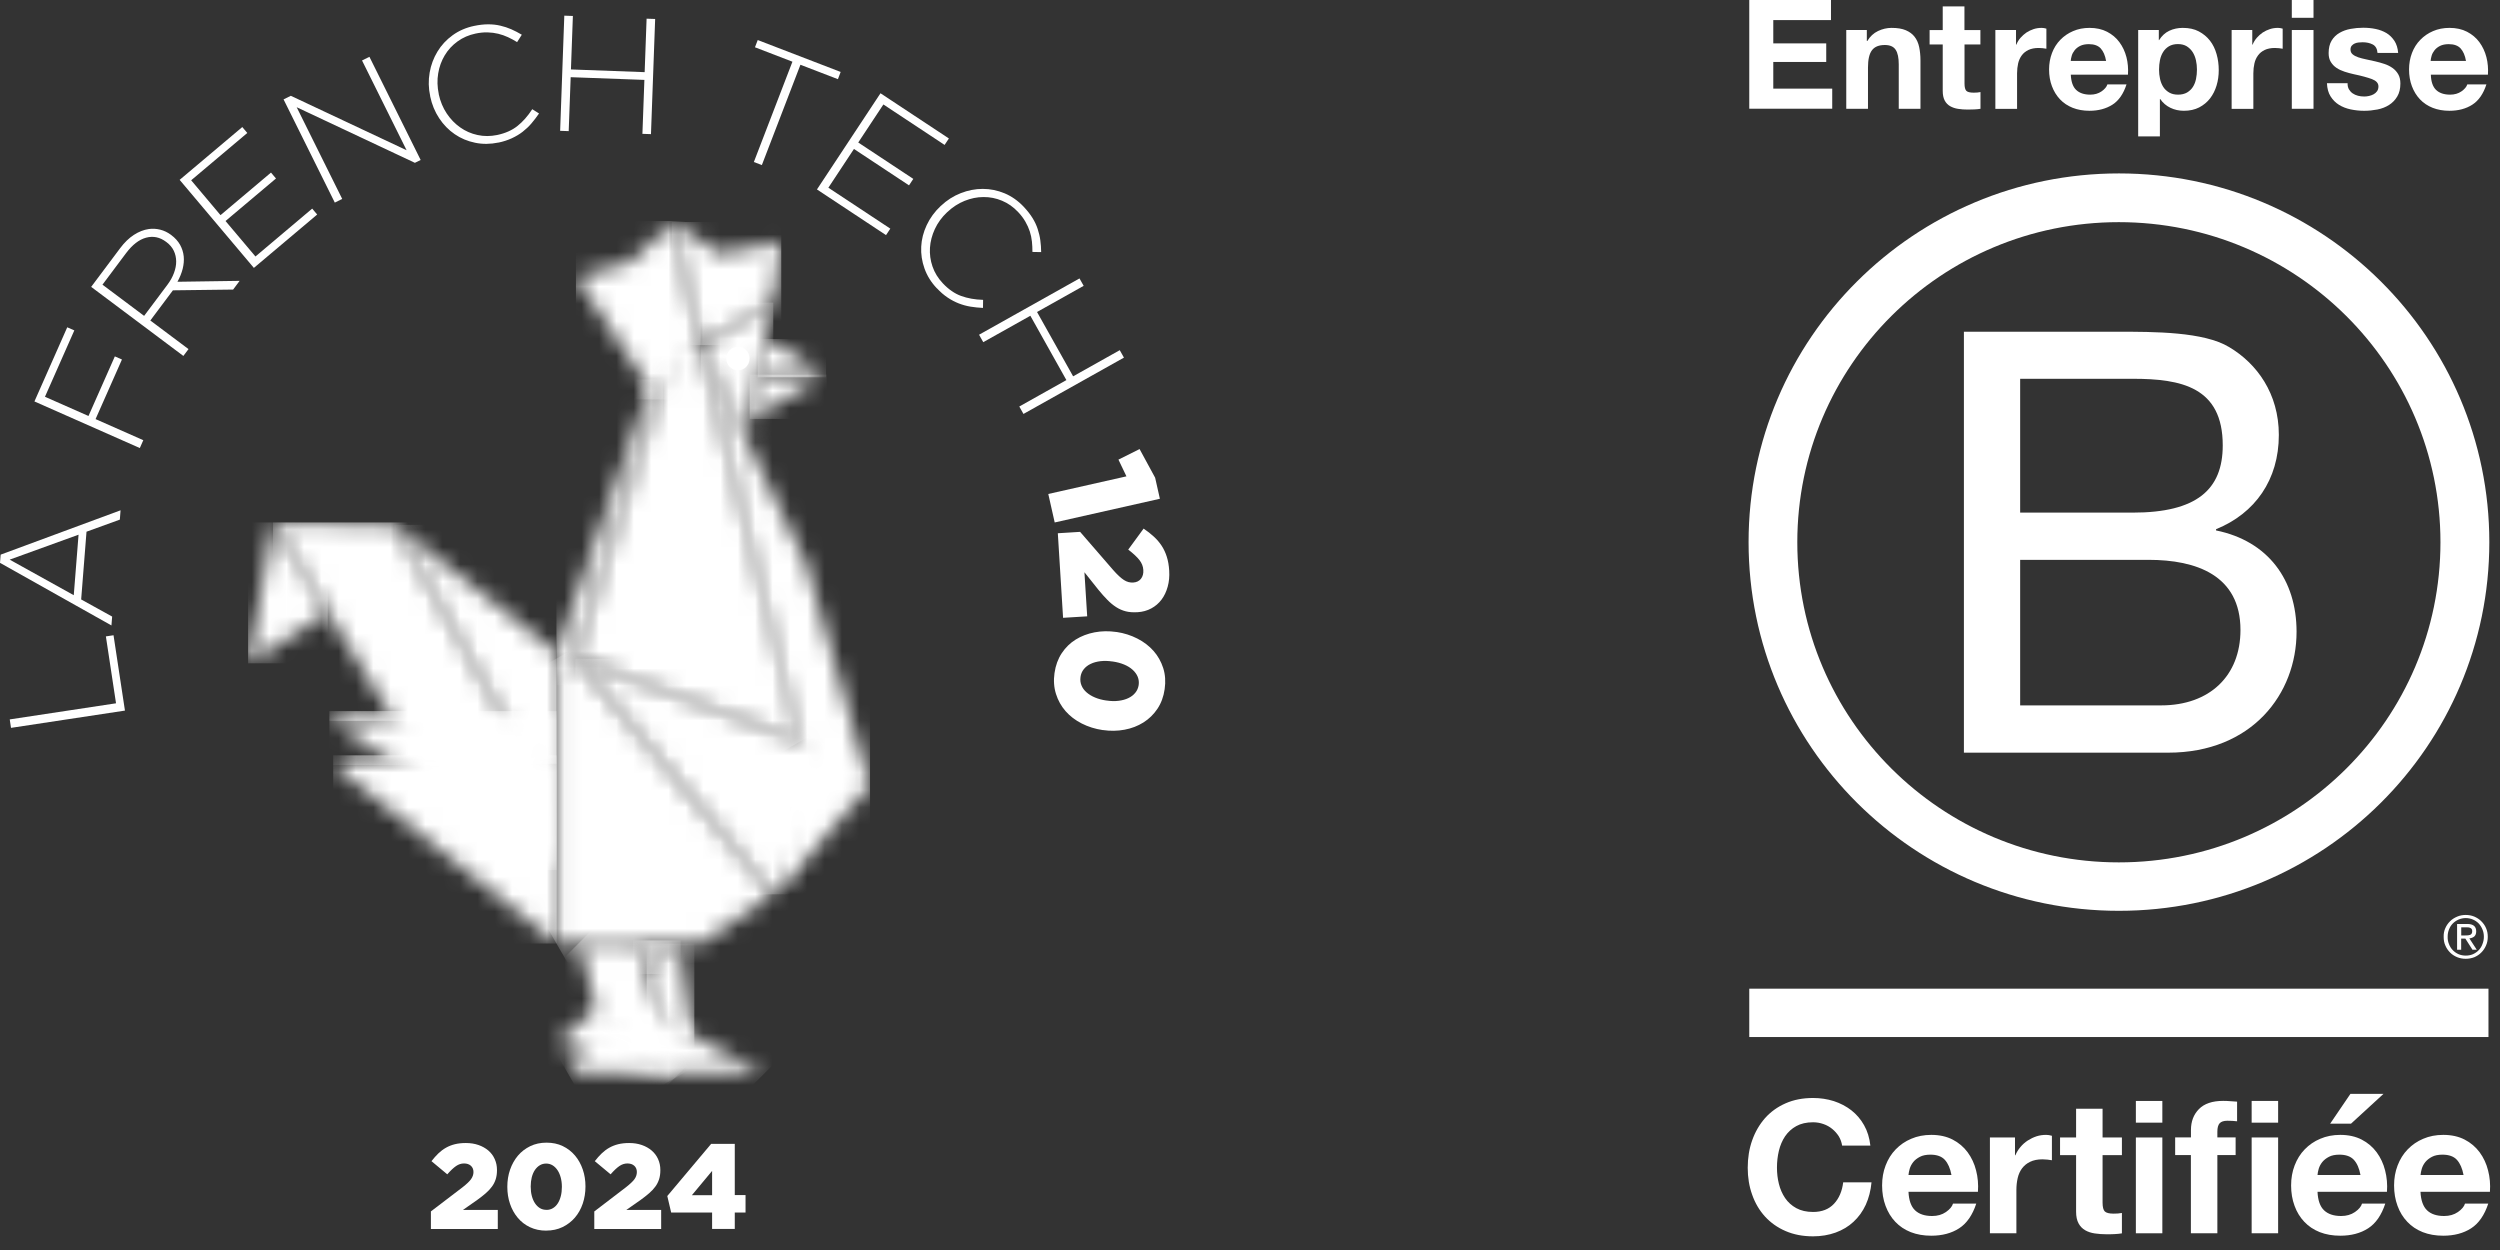 <svg width="144" height="72" viewBox="0 0 144 72" fill="none" xmlns="http://www.w3.org/2000/svg">
<rect x="0" y="0" width="144" height="72" fill="#333333" stroke="none"/>
<path d="M113.121 19.107H121.952C124.1 19.107 126.934 19.107 128.397 19.991C130.001 20.942 131.261 22.671 131.261 25.052C131.261 27.631 129.899 29.567 127.645 30.482V30.553C130.646 31.164 132.282 33.404 132.282 36.392C132.282 39.957 129.723 43.354 124.883 43.354H113.121V19.107ZM116.361 29.527H122.845C126.527 29.527 128.03 28.203 128.03 25.655C128.03 22.293 125.643 21.818 122.845 21.818H116.361V29.527ZM116.361 40.63H124.48C127.274 40.63 129.051 38.931 129.051 36.287C129.051 33.127 126.492 32.247 123.764 32.247H116.361V40.63Z" fill="white"/>
<path d="M140.57 31.235C140.57 41.417 132.278 49.673 122.045 49.673C111.817 49.673 103.525 41.417 103.525 31.235C103.525 21.052 111.817 12.796 122.045 12.796C132.278 12.801 140.57 21.056 140.57 31.235ZM122.05 9.989C110.27 9.989 100.718 19.498 100.718 31.226C100.718 42.953 110.27 52.463 122.05 52.463C133.833 52.463 143.385 42.953 143.385 31.226C143.385 19.498 133.833 9.989 122.05 9.989Z" fill="white"/>
<path d="M143.336 56.948H100.758V59.733H143.336V56.948Z" fill="white"/>
<path d="M142.006 53.88C142.059 53.88 142.107 53.876 142.156 53.876C142.2 53.871 142.244 53.862 142.28 53.849C142.32 53.832 142.346 53.805 142.368 53.774C142.39 53.739 142.399 53.695 142.399 53.638C142.399 53.59 142.39 53.546 142.373 53.519C142.355 53.488 142.328 53.466 142.297 53.453C142.266 53.436 142.236 53.427 142.191 53.418C142.152 53.414 142.116 53.414 142.072 53.414H141.767V53.884H142.006V53.88ZM142.107 53.22C142.284 53.22 142.412 53.255 142.501 53.326C142.585 53.396 142.629 53.502 142.629 53.647C142.629 53.783 142.589 53.876 142.518 53.942C142.443 54.003 142.35 54.038 142.236 54.052L142.66 54.703H142.412L142.006 54.065H141.763V54.703H141.528V53.224H142.107V53.22ZM141.064 54.386C141.113 54.518 141.188 54.637 141.285 54.734C141.378 54.831 141.489 54.905 141.617 54.963C141.74 55.015 141.882 55.042 142.028 55.042C142.178 55.042 142.315 55.015 142.439 54.963C142.567 54.905 142.678 54.831 142.77 54.734C142.863 54.637 142.938 54.523 142.987 54.386C143.04 54.254 143.071 54.113 143.071 53.959C143.071 53.805 143.044 53.664 142.987 53.532C142.934 53.4 142.859 53.286 142.77 53.189C142.673 53.092 142.563 53.017 142.439 52.965C142.315 52.912 142.174 52.881 142.028 52.881C141.882 52.881 141.74 52.912 141.617 52.965C141.489 53.022 141.374 53.097 141.285 53.189C141.188 53.286 141.117 53.4 141.064 53.532C141.011 53.664 140.985 53.801 140.985 53.959C140.98 54.109 141.007 54.254 141.064 54.386ZM140.852 53.458C140.918 53.304 141.011 53.176 141.126 53.062C141.241 52.947 141.378 52.864 141.533 52.797C141.687 52.731 141.855 52.701 142.023 52.701C142.2 52.701 142.364 52.731 142.523 52.797C142.673 52.864 142.81 52.947 142.921 53.062C143.036 53.176 143.133 53.308 143.195 53.458C143.265 53.612 143.296 53.779 143.296 53.959C143.296 54.14 143.265 54.307 143.195 54.461C143.128 54.619 143.036 54.751 142.921 54.866C142.806 54.985 142.673 55.068 142.523 55.134C142.364 55.196 142.2 55.227 142.023 55.227C141.851 55.227 141.687 55.196 141.533 55.134C141.378 55.068 141.241 54.985 141.126 54.866C141.011 54.751 140.918 54.619 140.852 54.461C140.781 54.307 140.755 54.14 140.755 53.959C140.75 53.779 140.781 53.612 140.852 53.458Z" fill="white"/>
<path d="M105.912 65.448C105.81 65.29 105.686 65.149 105.536 65.026C105.386 64.903 105.218 64.81 105.028 64.744C104.838 64.678 104.639 64.643 104.431 64.643C104.051 64.643 103.728 64.718 103.467 64.863C103.202 65.008 102.99 65.206 102.822 65.448C102.658 65.695 102.539 65.972 102.464 66.284C102.389 66.597 102.353 66.922 102.353 67.257C102.353 67.578 102.389 67.891 102.464 68.19C102.539 68.493 102.658 68.766 102.822 69.008C102.986 69.25 103.202 69.444 103.467 69.589C103.733 69.734 104.055 69.809 104.431 69.809C104.944 69.809 105.346 69.651 105.638 69.338C105.929 69.026 106.106 68.612 106.168 68.102H107.799C107.755 68.577 107.644 69.008 107.468 69.396C107.291 69.778 107.052 70.109 106.76 70.377C106.469 70.65 106.124 70.852 105.73 70.997C105.337 71.138 104.904 71.213 104.431 71.213C103.843 71.213 103.317 71.112 102.849 70.909C102.38 70.707 101.987 70.425 101.664 70.073C101.341 69.717 101.094 69.299 100.926 68.819C100.753 68.34 100.669 67.82 100.669 67.266C100.669 66.698 100.753 66.166 100.926 65.681C101.098 65.193 101.346 64.771 101.664 64.405C101.987 64.044 102.38 63.758 102.849 63.552C103.317 63.345 103.843 63.244 104.431 63.244C104.851 63.244 105.253 63.305 105.629 63.424C106.004 63.547 106.34 63.723 106.637 63.952C106.933 64.185 107.18 64.471 107.37 64.81C107.565 65.153 107.684 65.545 107.733 65.985H106.106C106.075 65.787 106.009 65.607 105.912 65.448Z" fill="white"/>
<path d="M110.305 69.712C110.535 69.932 110.862 70.042 111.291 70.042C111.6 70.042 111.861 69.967 112.086 69.813C112.307 69.659 112.444 69.496 112.493 69.329H113.832C113.616 69.989 113.288 70.465 112.846 70.751C112.404 71.037 111.865 71.177 111.238 71.177C110.8 71.177 110.407 71.107 110.057 70.971C109.708 70.83 109.412 70.636 109.169 70.376C108.926 70.121 108.74 69.813 108.608 69.457C108.475 69.1 108.409 68.709 108.409 68.282C108.409 67.868 108.475 67.485 108.612 67.129C108.749 66.772 108.939 66.464 109.191 66.205C109.443 65.945 109.739 65.738 110.088 65.593C110.433 65.444 110.818 65.369 111.242 65.369C111.715 65.369 112.126 65.461 112.475 65.641C112.824 65.822 113.112 66.068 113.337 66.372C113.562 66.68 113.726 67.028 113.823 67.419C113.925 67.811 113.96 68.22 113.929 68.647H109.929C109.951 69.135 110.075 69.492 110.305 69.712ZM112.024 66.808C111.843 66.61 111.565 66.508 111.193 66.508C110.95 66.508 110.747 66.548 110.588 66.632C110.429 66.715 110.296 66.816 110.203 66.935C110.106 67.058 110.04 67.186 110 67.318C109.96 67.454 109.938 67.573 109.929 67.679H112.404C112.334 67.3 112.206 67.01 112.024 66.808Z" fill="white"/>
<path d="M116.064 65.518V66.544H116.086C116.157 66.372 116.254 66.214 116.378 66.068C116.497 65.923 116.639 65.8 116.798 65.694C116.957 65.593 117.125 65.51 117.302 65.452C117.479 65.395 117.664 65.369 117.859 65.369C117.96 65.369 118.071 65.386 118.19 65.421V66.83C118.12 66.816 118.031 66.803 117.934 66.794C117.832 66.786 117.739 66.777 117.647 66.777C117.368 66.777 117.134 66.825 116.939 66.918C116.745 67.01 116.59 67.138 116.471 67.296C116.352 67.454 116.268 67.644 116.219 67.855C116.17 68.071 116.144 68.299 116.144 68.55V71.037H114.619V65.518H116.064Z" fill="white"/>
<path d="M122.222 65.519V66.535H121.108V69.268C121.108 69.523 121.152 69.695 121.236 69.779C121.32 69.862 121.492 69.906 121.749 69.906C121.833 69.906 121.917 69.902 121.996 69.897C122.076 69.889 122.151 69.88 122.222 69.867V71.041C122.093 71.064 121.947 71.077 121.793 71.085C121.634 71.094 121.483 71.094 121.333 71.094C121.099 71.094 120.873 71.077 120.661 71.046C120.449 71.015 120.263 70.954 120.104 70.861C119.945 70.769 119.817 70.637 119.724 70.465C119.631 70.293 119.583 70.069 119.583 69.792V66.535H118.659V65.519H119.583V63.864H121.108V65.519H122.222Z" fill="white"/>
<path d="M123.026 64.665V63.415H124.551V64.665H123.026ZM124.551 65.519V71.037H123.026V65.519H124.551Z" fill="white"/>
<path d="M125.289 66.531V65.514H126.199V65.087C126.199 64.594 126.354 64.194 126.659 63.882C126.968 63.569 127.432 63.411 128.051 63.411C128.188 63.411 128.321 63.415 128.458 63.428C128.595 63.437 128.727 63.446 128.856 63.455V64.586C128.679 64.564 128.493 64.555 128.299 64.555C128.091 64.555 127.941 64.603 127.852 64.7C127.764 64.797 127.72 64.96 127.72 65.184V65.514H128.772V66.531H127.72V71.037H126.195V66.531H125.289ZM129.695 64.665V63.415H131.22V64.665H129.695ZM131.22 65.519V71.037H129.695V65.519H131.22Z" fill="white"/>
<path d="M133.864 69.712C134.094 69.932 134.421 70.042 134.85 70.042C135.159 70.042 135.42 69.967 135.646 69.813C135.867 69.659 136.004 69.496 136.052 69.329H137.391C137.175 69.989 136.848 70.465 136.406 70.751C135.964 71.037 135.425 71.177 134.797 71.177C134.359 71.177 133.966 71.107 133.617 70.971C133.268 70.83 132.971 70.636 132.728 70.376C132.485 70.121 132.295 69.813 132.167 69.457C132.034 69.1 131.968 68.709 131.968 68.282C131.968 67.868 132.034 67.485 132.171 67.129C132.308 66.772 132.498 66.464 132.75 66.205C133.002 65.945 133.298 65.738 133.648 65.593C133.992 65.444 134.377 65.369 134.801 65.369C135.274 65.369 135.685 65.461 136.034 65.641C136.384 65.822 136.671 66.068 136.896 66.372C137.122 66.68 137.285 67.028 137.383 67.419C137.484 67.811 137.52 68.22 137.489 68.647H133.489C133.511 69.135 133.634 69.492 133.864 69.712ZM135.584 66.808C135.402 66.61 135.124 66.508 134.753 66.508C134.51 66.508 134.306 66.548 134.147 66.632C133.988 66.715 133.86 66.816 133.763 66.935C133.665 67.058 133.599 67.186 133.559 67.318C133.519 67.454 133.497 67.573 133.489 67.679H135.964C135.893 67.3 135.769 67.01 135.584 66.808Z" fill="white"/>
<path d="M139.796 69.712C140.025 69.932 140.353 70.042 140.781 70.042C141.091 70.042 141.351 69.967 141.577 69.813C141.798 69.659 141.935 69.496 141.984 69.329H143.323C143.106 69.989 142.779 70.465 142.337 70.751C141.895 71.037 141.356 71.177 140.728 71.177C140.291 71.177 139.897 71.107 139.548 70.971C139.199 70.83 138.903 70.636 138.66 70.376C138.417 70.121 138.226 69.813 138.098 69.457C137.966 69.1 137.899 68.709 137.899 68.282C137.899 67.868 137.966 67.485 138.103 67.129C138.24 66.772 138.43 66.464 138.682 66.205C138.934 65.945 139.23 65.738 139.579 65.593C139.924 65.444 140.308 65.369 140.733 65.369C141.206 65.369 141.617 65.461 141.966 65.641C142.315 65.822 142.602 66.068 142.828 66.372C143.053 66.68 143.217 67.028 143.314 67.419C143.416 67.811 143.451 68.22 143.42 68.647H139.42C139.442 69.135 139.57 69.492 139.796 69.712ZM141.519 66.808C141.338 66.61 141.06 66.508 140.688 66.508C140.445 66.508 140.242 66.548 140.083 66.632C139.924 66.715 139.796 66.816 139.698 66.935C139.601 67.058 139.535 67.186 139.495 67.318C139.455 67.454 139.433 67.573 139.424 67.679H141.9C141.829 67.3 141.701 67.01 141.519 66.808Z" fill="white"/>
<path d="M134.218 64.722L135.385 63.006H137.29L135.42 64.722H134.218Z" fill="white"/>
<path d="M105.465 0V1.157H102.141V2.499H105.191V3.569H102.141V5.105H105.536V6.262H100.758V0H105.465Z" fill="white"/>
<path d="M107.529 1.729V2.363H107.556C107.715 2.099 107.918 1.91 108.175 1.786C108.427 1.668 108.687 1.606 108.953 1.606C109.288 1.606 109.563 1.65 109.775 1.742C109.991 1.835 110.159 1.958 110.283 2.121C110.407 2.284 110.495 2.477 110.544 2.71C110.592 2.944 110.619 3.199 110.619 3.476V6.266H109.368V3.705C109.368 3.331 109.311 3.049 109.191 2.869C109.072 2.684 108.864 2.592 108.564 2.592C108.223 2.592 107.976 2.693 107.825 2.895C107.671 3.098 107.596 3.428 107.596 3.89V6.266H106.345V1.729H107.529Z" fill="white"/>
<path d="M114.071 1.73V2.562H113.156V4.81C113.156 5.021 113.192 5.162 113.262 5.233C113.333 5.303 113.474 5.338 113.687 5.338C113.757 5.338 113.824 5.334 113.89 5.33C113.956 5.325 114.018 5.316 114.076 5.303V6.267C113.969 6.284 113.85 6.298 113.722 6.302C113.594 6.306 113.466 6.311 113.342 6.311C113.147 6.311 112.966 6.298 112.789 6.271C112.617 6.245 112.462 6.192 112.33 6.117C112.197 6.042 112.091 5.932 112.016 5.792C111.941 5.651 111.901 5.466 111.901 5.237V2.562H111.145V1.73H111.901V0.37H113.152V1.73H114.071Z" fill="white"/>
<path d="M119.587 5.179C119.777 5.36 120.047 5.452 120.396 5.452C120.648 5.452 120.865 5.39 121.05 5.263C121.232 5.135 121.342 5.003 121.386 4.862H122.487C122.31 5.408 122.041 5.795 121.678 6.028C121.311 6.262 120.869 6.381 120.352 6.381C119.994 6.381 119.671 6.323 119.384 6.209C119.097 6.094 118.854 5.932 118.655 5.72C118.456 5.509 118.301 5.258 118.191 4.964C118.08 4.673 118.027 4.347 118.027 4C118.027 3.661 118.085 3.344 118.195 3.054C118.306 2.763 118.465 2.508 118.672 2.297C118.88 2.081 119.123 1.914 119.411 1.791C119.693 1.668 120.012 1.606 120.356 1.606C120.745 1.606 121.081 1.681 121.369 1.83C121.656 1.98 121.895 2.178 122.08 2.433C122.266 2.684 122.399 2.97 122.483 3.291C122.567 3.613 122.593 3.951 122.571 4.299H119.278C119.296 4.704 119.397 4.999 119.587 5.179ZM121.002 2.79C120.852 2.627 120.626 2.543 120.317 2.543C120.118 2.543 119.95 2.578 119.817 2.644C119.685 2.71 119.579 2.794 119.499 2.895C119.419 2.997 119.362 3.102 119.331 3.212C119.3 3.322 119.278 3.423 119.274 3.511H121.311C121.258 3.195 121.152 2.957 121.002 2.79Z" fill="white"/>
<path d="M116.122 1.729V2.574H116.139C116.197 2.433 116.276 2.301 116.378 2.182C116.48 2.064 116.595 1.962 116.723 1.874C116.851 1.791 116.988 1.725 117.138 1.676C117.284 1.628 117.439 1.606 117.598 1.606C117.682 1.606 117.77 1.619 117.872 1.65V2.807C117.815 2.794 117.744 2.785 117.66 2.776C117.576 2.768 117.496 2.763 117.421 2.763C117.191 2.763 116.997 2.803 116.838 2.878C116.679 2.953 116.55 3.058 116.453 3.19C116.356 3.322 116.285 3.476 116.245 3.652C116.206 3.828 116.183 4.017 116.183 4.224V6.271H114.933V1.729H116.122Z" fill="white"/>
<path d="M124.348 1.729V2.31H124.365C124.52 2.064 124.71 1.888 124.949 1.773C125.183 1.663 125.444 1.606 125.727 1.606C126.085 1.606 126.394 1.672 126.651 1.808C126.907 1.945 127.123 2.121 127.296 2.345C127.468 2.565 127.592 2.825 127.676 3.12C127.76 3.415 127.8 3.723 127.8 4.044C127.8 4.347 127.76 4.642 127.676 4.92C127.592 5.201 127.468 5.448 127.3 5.668C127.132 5.883 126.925 6.055 126.673 6.187C126.421 6.315 126.129 6.381 125.793 6.381C125.51 6.381 125.249 6.323 125.015 6.209C124.776 6.094 124.582 5.927 124.427 5.703H124.41V7.855H123.159V1.729H124.348ZM125.974 5.329C126.111 5.245 126.226 5.14 126.31 5.008C126.394 4.876 126.456 4.722 126.491 4.546C126.527 4.369 126.544 4.193 126.544 4.009C126.544 3.828 126.527 3.648 126.487 3.472C126.447 3.296 126.385 3.142 126.297 3.001C126.209 2.865 126.094 2.754 125.957 2.666C125.82 2.583 125.652 2.539 125.448 2.539C125.241 2.539 125.073 2.583 124.931 2.666C124.794 2.75 124.679 2.86 124.595 2.997C124.511 3.133 124.449 3.287 124.414 3.463C124.379 3.639 124.361 3.819 124.361 4.009C124.361 4.189 124.379 4.369 124.418 4.546C124.458 4.722 124.52 4.876 124.604 5.008C124.688 5.14 124.803 5.245 124.944 5.329C125.086 5.412 125.254 5.452 125.457 5.452C125.665 5.452 125.833 5.408 125.974 5.329Z" fill="white"/>
<path d="M129.731 1.729V2.574H129.749C129.806 2.433 129.886 2.301 129.988 2.182C130.089 2.064 130.204 1.962 130.332 1.874C130.461 1.791 130.598 1.725 130.748 1.676C130.894 1.628 131.048 1.606 131.208 1.606C131.292 1.606 131.38 1.619 131.482 1.65V2.807C131.424 2.794 131.353 2.785 131.269 2.776C131.185 2.768 131.106 2.763 131.031 2.763C130.801 2.763 130.606 2.803 130.447 2.878C130.288 2.953 130.16 3.058 130.063 3.19C129.965 3.322 129.895 3.476 129.855 3.652C129.815 3.828 129.793 4.017 129.793 4.224V6.271H128.542V1.729H129.731Z" fill="white"/>
<path d="M132.008 1.03V0H133.258V1.025H132.008V1.03ZM133.258 1.729V6.266H132.008V1.729H133.258Z" fill="white"/>
<path d="M135.296 5.141C135.354 5.237 135.424 5.317 135.513 5.378C135.601 5.44 135.703 5.484 135.818 5.515C135.933 5.545 136.052 5.559 136.176 5.559C136.264 5.559 136.357 5.55 136.454 5.528C136.551 5.506 136.64 5.475 136.719 5.431C136.799 5.387 136.865 5.33 136.918 5.255C136.971 5.18 136.998 5.088 136.998 4.978C136.998 4.789 136.874 4.652 136.622 4.555C136.37 4.463 136.025 4.366 135.579 4.274C135.398 4.234 135.221 4.186 135.044 4.128C134.872 4.071 134.717 4.001 134.58 3.908C134.443 3.816 134.337 3.702 134.253 3.565C134.169 3.429 134.129 3.262 134.129 3.059C134.129 2.769 134.187 2.527 134.302 2.337C134.417 2.148 134.567 2.003 134.757 1.893C134.947 1.783 135.155 1.708 135.393 1.664C135.628 1.62 135.871 1.598 136.118 1.598C136.366 1.598 136.604 1.62 136.839 1.669C137.069 1.717 137.276 1.796 137.462 1.906C137.643 2.016 137.793 2.166 137.917 2.351C138.037 2.535 138.112 2.769 138.134 3.05H136.945C136.927 2.808 136.834 2.65 136.671 2.562C136.507 2.478 136.313 2.434 136.087 2.434C136.017 2.434 135.941 2.439 135.857 2.447C135.773 2.456 135.698 2.474 135.632 2.505C135.566 2.535 135.508 2.575 135.46 2.632C135.411 2.689 135.389 2.764 135.389 2.857C135.389 2.967 135.429 3.059 135.513 3.13C135.597 3.2 135.703 3.257 135.835 3.301C135.968 3.345 136.118 3.385 136.291 3.42C136.463 3.455 136.635 3.495 136.812 3.534C136.993 3.574 137.17 3.627 137.347 3.684C137.519 3.741 137.674 3.82 137.811 3.917C137.948 4.014 138.054 4.133 138.138 4.278C138.222 4.423 138.262 4.599 138.262 4.811C138.262 5.11 138.2 5.361 138.081 5.559C137.961 5.761 137.802 5.924 137.608 6.047C137.413 6.17 137.192 6.258 136.94 6.307C136.688 6.355 136.437 6.382 136.18 6.382C135.915 6.382 135.659 6.355 135.402 6.302C135.15 6.249 134.925 6.161 134.726 6.038C134.527 5.915 134.368 5.752 134.24 5.55C134.112 5.347 134.045 5.097 134.032 4.793H135.221C135.217 4.929 135.243 5.044 135.296 5.141Z" fill="white"/>
<path d="M140.317 5.179C140.507 5.36 140.777 5.452 141.126 5.452C141.378 5.452 141.595 5.39 141.78 5.263C141.962 5.135 142.072 5.003 142.116 4.862H143.217C143.04 5.408 142.77 5.795 142.408 6.028C142.046 6.262 141.604 6.381 141.086 6.381C140.728 6.381 140.406 6.323 140.118 6.209C139.831 6.094 139.588 5.932 139.389 5.72C139.19 5.509 139.036 5.258 138.925 4.964C138.815 4.673 138.761 4.347 138.761 4C138.761 3.661 138.819 3.344 138.929 3.054C139.04 2.763 139.199 2.508 139.407 2.297C139.615 2.081 139.858 1.914 140.145 1.791C140.428 1.668 140.746 1.606 141.091 1.606C141.48 1.606 141.816 1.681 142.103 1.83C142.39 1.98 142.629 2.178 142.815 2.433C143 2.684 143.133 2.97 143.217 3.291C143.301 3.613 143.327 3.951 143.305 4.299H140.017C140.026 4.704 140.132 4.999 140.317 5.179ZM141.732 2.79C141.581 2.627 141.356 2.543 141.047 2.543C140.848 2.543 140.68 2.578 140.547 2.644C140.415 2.71 140.308 2.794 140.229 2.895C140.149 2.997 140.092 3.102 140.061 3.212C140.03 3.322 140.008 3.423 140.004 3.511H142.041C141.988 3.195 141.882 2.957 141.732 2.79Z" fill="white"/>
<path d="M24.823 69.775L26.647 68.384C26.873 68.207 27.034 68.055 27.128 67.926C27.222 67.796 27.272 67.655 27.272 67.509C27.272 67.362 27.222 67.236 27.122 67.147C27.023 67.059 26.89 67.015 26.729 67.015C26.567 67.015 26.412 67.065 26.268 67.165C26.121 67.265 25.954 67.424 25.763 67.641L24.853 66.883C24.982 66.716 25.114 66.569 25.249 66.437C25.384 66.308 25.528 66.199 25.684 66.111C25.839 66.023 26.009 65.955 26.197 65.908C26.385 65.861 26.597 65.838 26.835 65.838C27.099 65.838 27.34 65.876 27.56 65.952C27.78 66.029 27.968 66.135 28.127 66.269C28.285 66.405 28.408 66.566 28.494 66.76C28.582 66.954 28.626 67.162 28.626 67.388V67.403C28.626 67.597 28.602 67.77 28.552 67.926C28.502 68.078 28.432 68.222 28.332 68.354C28.235 68.486 28.118 68.613 27.977 68.733C27.839 68.853 27.677 68.98 27.498 69.109L26.664 69.693H28.673V70.791H24.82V69.775H24.823Z" fill="white"/>
<path d="M31.465 70.885C31.116 70.885 30.804 70.818 30.525 70.686C30.246 70.554 30.012 70.371 29.821 70.142C29.63 69.913 29.48 69.646 29.377 69.341C29.272 69.035 29.222 68.71 29.222 68.366V68.351C29.222 68.008 29.274 67.682 29.38 67.374C29.486 67.065 29.639 66.798 29.832 66.566C30.026 66.337 30.264 66.155 30.54 66.02C30.819 65.885 31.13 65.817 31.48 65.817C31.829 65.817 32.137 65.882 32.413 66.014C32.689 66.146 32.924 66.328 33.118 66.557C33.312 66.786 33.462 67.054 33.567 67.362C33.673 67.67 33.723 67.993 33.723 68.334V68.348C33.723 68.692 33.67 69.018 33.567 69.326C33.462 69.635 33.312 69.905 33.115 70.134C32.918 70.363 32.681 70.545 32.402 70.68C32.123 70.815 31.811 70.882 31.462 70.882L31.465 70.885ZM31.477 69.69C31.612 69.69 31.735 69.658 31.844 69.593C31.952 69.529 32.049 69.438 32.126 69.317C32.202 69.2 32.261 69.059 32.302 68.9C32.343 68.742 32.364 68.563 32.364 68.369V68.354C32.364 68.16 32.34 67.981 32.296 67.82C32.252 67.658 32.19 67.517 32.111 67.4C32.032 67.283 31.938 67.189 31.826 67.121C31.715 67.054 31.591 67.021 31.459 67.021C31.327 67.021 31.204 67.053 31.095 67.118C30.986 67.183 30.892 67.274 30.813 67.388C30.734 67.503 30.675 67.644 30.631 67.805C30.59 67.967 30.569 68.146 30.569 68.34V68.354C30.569 68.548 30.59 68.727 30.634 68.892C30.678 69.056 30.74 69.197 30.819 69.314C30.898 69.432 30.992 69.523 31.104 69.591C31.215 69.658 31.339 69.687 31.474 69.687L31.477 69.69Z" fill="white"/>
<path d="M34.237 69.775L36.057 68.384C36.283 68.207 36.445 68.055 36.542 67.926C36.636 67.796 36.683 67.655 36.683 67.509C36.683 67.362 36.633 67.236 36.533 67.147C36.433 67.059 36.301 67.015 36.139 67.015C35.978 67.015 35.822 67.065 35.676 67.165C35.529 67.265 35.361 67.424 35.171 67.641L34.26 66.883C34.389 66.716 34.522 66.569 34.657 66.437C34.792 66.308 34.936 66.199 35.091 66.111C35.247 66.023 35.417 65.955 35.605 65.908C35.793 65.861 36.005 65.838 36.242 65.838C36.507 65.838 36.747 65.876 36.968 65.952C37.188 66.029 37.376 66.135 37.534 66.269C37.693 66.405 37.816 66.566 37.904 66.76C37.992 66.954 38.036 67.162 38.036 67.388V67.403C38.036 67.597 38.013 67.77 37.963 67.926C37.913 68.078 37.843 68.222 37.743 68.354C37.646 68.486 37.528 68.613 37.387 68.733C37.249 68.853 37.088 68.98 36.909 69.109L36.075 69.693H38.083V70.791H34.231V69.775H34.237Z" fill="white"/>
<path d="M41.017 69.843H38.659L38.436 68.891L40.961 65.888H42.323V68.836H42.943V69.843H42.323V70.788H41.017V69.843ZM41.017 68.842V67.444L39.854 68.842H41.017Z" fill="white"/>
<mask id="mask0_231_1344" style="mask-type:luminance" maskUnits="userSpaceOnUse" x="37" y="54" width="3" height="7">
<path d="M39.12 54.351L37.247 55.904L38.457 59.742L39.995 60.347L39.12 54.351Z" fill="white"/>
</mask>
<g mask="url(#mask0_231_1344)">
<path d="M39.995 54.351H37.247V60.347H39.995V54.351Z" fill="white"/>
</g>
<mask id="mask1_231_1344" style="mask-type:luminance" maskUnits="userSpaceOnUse" x="32" y="21" width="7" height="19">
<path d="M37.523 22.02L32.05 37.57V39.473L33.142 37.937L38.178 21.855L37.523 22.02Z" fill="white"/>
</mask>
<g mask="url(#mask1_231_1344)">
<path d="M38.178 21.855H32.05V39.47H38.178V21.855Z" fill="white"/>
</g>
<mask id="mask2_231_1344" style="mask-type:luminance" maskUnits="userSpaceOnUse" x="33" y="12" width="8" height="12">
<path d="M38.727 12.812L36.254 15.114L33.174 15.959L37.816 23.003L40.362 19.876L38.727 12.812Z" fill="white"/>
</mask>
<g mask="url(#mask2_231_1344)">
<path d="M40.362 12.729H33.174V23.006H40.362V12.729Z" fill="white"/>
</g>
<mask id="mask3_231_1344" style="mask-type:luminance" maskUnits="userSpaceOnUse" x="18" y="40" width="13" height="2">
<path d="M18.971 41.517L30.209 41.029L20.111 40.959L18.971 41.517Z" fill="white"/>
</mask>
<g mask="url(#mask3_231_1344)">
<path d="M30.212 40.959H18.971V41.517H30.212V40.959Z" fill="white"/>
</g>
<mask id="mask4_231_1344" style="mask-type:luminance" maskUnits="userSpaceOnUse" x="18" y="40" width="15" height="11">
<path d="M31.865 40.959L18.971 41.517L32.064 50.117L31.879 40.959H31.865Z" fill="white"/>
</mask>
<g mask="url(#mask4_231_1344)">
<path d="M32.064 40.959H18.971V50.117H32.064V40.959Z" fill="white"/>
</g>
<mask id="mask5_231_1344" style="mask-type:luminance" maskUnits="userSpaceOnUse" x="33" y="19" width="14" height="24">
<path d="M38.706 20.164L33.142 37.937L46.094 42.703L40.362 19.876L38.706 20.164Z" fill="white"/>
</mask>
<g mask="url(#mask5_231_1344)">
<path d="M42.854 14.269L23.256 25.584L36.378 48.312L55.976 36.997L42.854 14.269Z" fill="white"/>
</g>
<mask id="mask6_231_1344" style="mask-type:luminance" maskUnits="userSpaceOnUse" x="22" y="30" width="11" height="14">
<path d="M22.721 30.23L30.432 43.871L32.05 43.995V37.57L22.721 30.23Z" fill="white"/>
</mask>
<g mask="url(#mask6_231_1344)">
<path d="M32.05 30.23H22.721V43.995H32.05V30.23Z" fill="white"/>
</g>
<mask id="mask7_231_1344" style="mask-type:luminance" maskUnits="userSpaceOnUse" x="15" y="30" width="16" height="15">
<path d="M15.727 30.092L24.289 44.154L30.432 43.872L22.721 30.23L15.727 30.092Z" fill="white"/>
</mask>
<g mask="url(#mask7_231_1344)">
<path d="M30.432 30.092H15.727V44.154H30.432V30.092Z" fill="white"/>
</g>
<mask id="mask8_231_1344" style="mask-type:luminance" maskUnits="userSpaceOnUse" x="14" y="30" width="5" height="9">
<path d="M14.291 38.208L18.878 35.268L15.727 30.092L14.291 38.208Z" fill="white"/>
</mask>
<g mask="url(#mask8_231_1344)">
<path d="M18.878 30.092H14.291V38.208H18.878V30.092Z" fill="white"/>
</g>
<mask id="mask9_231_1344" style="mask-type:luminance" maskUnits="userSpaceOnUse" x="32" y="58" width="13" height="4">
<path d="M32.032 60.106L39.12 61.833H44.024L38.139 58.755L34.322 58.109L32.032 60.106Z" fill="white"/>
</mask>
<g mask="url(#mask9_231_1344)">
<path d="M38.025 52.117L30.166 59.976L38.025 67.834L45.883 59.976L38.025 52.117Z" fill="white"/>
</g>
<mask id="mask10_231_1344" style="mask-type:luminance" maskUnits="userSpaceOnUse" x="38" y="12" width="8" height="8">
<path d="M41.457 14.603L38.727 12.812L40.362 19.876L44.54 17.43L45.001 13.933L41.457 14.603Z" fill="white"/>
</mask>
<g mask="url(#mask10_231_1344)">
<path d="M45.001 12.788H38.691V19.876H45.001V12.788Z" fill="white"/>
</g>
<mask id="mask11_231_1344" style="mask-type:luminance" maskUnits="userSpaceOnUse" x="40" y="17" width="5" height="9">
<path d="M40.362 19.877L42.949 25.244L44.541 17.431L40.362 19.877Z" fill="white"/>
</mask>
<g mask="url(#mask11_231_1344)">
<path d="M44.541 17.431H40.362V26.284H44.541V17.431Z" fill="white"/>
</g>
<mask id="mask12_231_1344" style="mask-type:luminance" maskUnits="userSpaceOnUse" x="43" y="19" width="5" height="3">
<path d="M43.645 21.732L47.577 21.576L44.109 19.527L43.645 21.732Z" fill="white"/>
</mask>
<g mask="url(#mask12_231_1344)">
<path d="M47.58 19.527H43.645V21.732H47.58V19.527Z" fill="white"/>
</g>
<mask id="mask13_231_1344" style="mask-type:luminance" maskUnits="userSpaceOnUse" x="43" y="21" width="5" height="4">
<path d="M43.698 21.576L43.178 24.128H43.181L47.615 21.576H43.698Z" fill="white"/>
</mask>
<g mask="url(#mask13_231_1344)">
<path d="M47.612 21.576H43.178V24.131H47.612V21.576Z" fill="white"/>
</g>
<mask id="mask14_231_1344" style="mask-type:luminance" maskUnits="userSpaceOnUse" x="19" y="43" width="14" height="12">
<path d="M19.192 44.065L32.064 54.351V43.507L19.192 44.065Z" fill="white"/>
</mask>
<g mask="url(#mask14_231_1344)">
<path d="M32.067 43.507H19.192V54.351H32.067V43.507Z" fill="white"/>
</g>
<mask id="mask15_231_1344" style="mask-type:luminance" maskUnits="userSpaceOnUse" x="40" y="19" width="11" height="33">
<path d="M40.362 19.876L46.305 43.871L44.541 51.511L50.114 45.278L46.449 32.508L40.362 19.876Z" fill="white"/>
</mask>
<g mask="url(#mask15_231_1344)">
<path d="M50.114 19.876H40.362V51.511H50.114V19.876Z" fill="white"/>
</g>
<mask id="mask16_231_1344" style="mask-type:luminance" maskUnits="userSpaceOnUse" x="32" y="37" width="13" height="18">
<path d="M40.362 54.351L44.54 51.512L33.142 37.938L32.05 38.492V54.351H40.362Z" fill="white"/>
</mask>
<g mask="url(#mask16_231_1344)">
<path d="M41.42 32.525L24.944 42.037L35.174 59.756L51.65 50.244L41.42 32.525Z" fill="white"/>
</g>
<mask id="mask17_231_1344" style="mask-type:luminance" maskUnits="userSpaceOnUse" x="33" y="37" width="17" height="15">
<path d="M44.54 51.512L49.277 43.872L33.142 37.938L44.54 51.512Z" fill="white"/>
</mask>
<g mask="url(#mask17_231_1344)">
<path d="M49.277 37.938H33.142V51.512H49.277V37.938Z" fill="white"/>
</g>
<mask id="mask18_231_1344" style="mask-type:luminance" maskUnits="userSpaceOnUse" x="19" y="43" width="14" height="2">
<path d="M20.243 43.507L19.192 44.065L32.05 43.507H20.243Z" fill="white"/>
</mask>
<g mask="url(#mask18_231_1344)">
<path d="M32.05 43.507H19.192V44.065H32.05V43.507Z" fill="white"/>
</g>
<path d="M41.833 20.651C41.833 21.027 42.136 21.33 42.506 21.33C42.876 21.33 43.175 21.027 43.175 20.651C43.175 20.276 42.876 19.973 42.506 19.973C42.136 19.973 41.833 20.279 41.833 20.651Z" fill="white"/>
<mask id="mask19_231_1344" style="mask-type:luminance" maskUnits="userSpaceOnUse" x="33" y="54" width="7" height="8">
<path d="M33.339 54.351L34.59 59.096L35.917 59.968L39.12 61.839L38.456 59.742L37.247 55.904L37.241 55.907L36.748 54.351H33.339Z" fill="white"/>
</mask>
<g mask="url(#mask19_231_1344)">
<path d="M36.224 51.438L29.576 58.086L36.224 64.734L42.873 58.086L36.224 51.438Z" fill="white"/>
</g>
<mask id="mask20_231_1344" style="mask-type:luminance" maskUnits="userSpaceOnUse" x="32" y="59" width="8" height="3">
<path d="M32.716 61.833H39.331L34.589 59.096L32.716 61.833Z" fill="white"/>
</mask>
<g mask="url(#mask20_231_1344)">
<path d="M37.678 56.23L31.529 59.78L34.368 64.698L40.517 61.148L37.678 56.23Z" fill="white"/>
</g>
<mask id="mask21_231_1344" style="mask-type:luminance" maskUnits="userSpaceOnUse" x="36" y="54" width="4" height="2">
<path d="M36.756 54.351L37.247 55.904L39.117 54.351H36.756Z" fill="white"/>
</mask>
<g mask="url(#mask21_231_1344)">
<rect width="2.745" height="1.938" transform="matrix(1 0 0 -1 36.463 56.104)" fill="white"/>
</g>
<path d="M0.634 41.925L0.561 41.438L6.683 40.51L6.099 36.657L6.539 36.59L7.197 40.93L0.634 41.925Z" fill="white"/>
<path d="M0 32.42L0.038 31.947L6.944 29.393L6.903 29.93L4.983 30.626L4.675 34.528L6.46 35.515L6.419 36.026L0 32.42ZM4.522 30.799L0.558 32.235L4.249 34.284L4.525 30.796L4.522 30.799Z" fill="white"/>
<path d="M1.982 23.127L3.873 18.852L4.281 19.031L2.59 22.854L5.097 23.961L6.615 20.528L7.024 20.707L5.505 24.14L8.254 25.355L8.054 25.808L1.985 23.124L1.982 23.127Z" fill="white"/>
<path d="M5.25 16.526L6.921 14.295C7.167 13.966 7.432 13.71 7.714 13.528C7.995 13.346 8.28 13.235 8.562 13.194C8.782 13.161 9.005 13.173 9.229 13.229C9.452 13.285 9.657 13.384 9.851 13.528L9.866 13.54C10.089 13.707 10.256 13.895 10.374 14.104C10.488 14.312 10.559 14.535 10.582 14.767C10.606 15.002 10.582 15.243 10.521 15.49C10.456 15.739 10.356 15.986 10.221 16.23L13.803 16.177L13.428 16.679L9.96 16.723L9.948 16.738L8.659 18.461L10.858 20.108L10.562 20.502L5.25 16.523V16.526ZM9.643 16.403C9.81 16.18 9.936 15.954 10.021 15.722C10.107 15.49 10.151 15.267 10.148 15.052C10.145 14.838 10.101 14.635 10.01 14.444C9.919 14.254 9.778 14.086 9.584 13.942L9.569 13.931C9.208 13.66 8.826 13.581 8.418 13.69C8.01 13.798 7.625 14.098 7.261 14.582L5.902 16.397L8.301 18.194L9.643 16.403Z" fill="white"/>
<path d="M10.347 10.36L13.956 7.318L14.244 7.659L11.011 10.384L12.702 12.392L15.609 9.94L15.897 10.281L12.99 12.73L14.714 14.774L17.982 12.016L18.27 12.357L14.623 15.431L10.345 10.357L10.347 10.36Z" fill="white"/>
<path d="M16.334 5.724L16.751 5.518L23.42 8.654L20.853 3.483L21.279 3.272L24.23 9.215L23.898 9.379L17.089 6.176L19.711 11.458L19.285 11.67L16.334 5.727V5.724Z" fill="white"/>
<path d="M28.711 8.211C28.247 8.307 27.798 8.313 27.366 8.222C26.934 8.134 26.541 7.97 26.192 7.729C25.839 7.488 25.543 7.183 25.296 6.81C25.049 6.437 24.876 6.017 24.779 5.553V5.536C24.679 5.078 24.671 4.628 24.747 4.185C24.823 3.742 24.976 3.336 25.199 2.969C25.422 2.602 25.713 2.288 26.071 2.03C26.429 1.771 26.843 1.589 27.313 1.492C27.604 1.431 27.871 1.401 28.118 1.401C28.364 1.401 28.596 1.425 28.817 1.478C29.037 1.528 29.248 1.598 29.451 1.686C29.653 1.777 29.856 1.88 30.056 2L29.785 2.426C29.615 2.32 29.439 2.224 29.26 2.141C29.081 2.059 28.893 1.992 28.699 1.945C28.505 1.898 28.3 1.871 28.082 1.865C27.865 1.859 27.636 1.883 27.395 1.933C27.005 2.015 26.658 2.165 26.356 2.385C26.053 2.605 25.807 2.869 25.619 3.184C25.431 3.498 25.302 3.847 25.24 4.229C25.176 4.611 25.187 5.007 25.273 5.415V5.433C25.363 5.841 25.513 6.208 25.73 6.534C25.948 6.86 26.206 7.127 26.506 7.338C26.805 7.55 27.137 7.697 27.504 7.776C27.871 7.858 28.247 7.855 28.637 7.776C29.107 7.676 29.498 7.503 29.806 7.256C30.114 7.01 30.399 6.69 30.658 6.29L31.048 6.537C30.91 6.739 30.763 6.93 30.611 7.109C30.458 7.289 30.288 7.447 30.103 7.591C29.918 7.735 29.709 7.858 29.48 7.964C29.251 8.07 28.993 8.155 28.711 8.214V8.211Z" fill="white"/>
<path d="M32.504 0.902L32.998 0.92L32.886 4L37.132 4.156L37.244 1.076L37.737 1.093L37.496 7.726L37.003 7.709L37.117 4.602L32.871 4.446L32.757 7.553L32.264 7.535L32.504 0.902Z" fill="white"/>
<path d="M45.644 3.554L43.486 2.723L43.645 2.306L48.422 4.144L48.264 4.561L46.105 3.73L43.883 9.508L43.422 9.332L45.644 3.554Z" fill="white"/>
<path d="M50.715 5.371L54.656 7.976L54.409 8.348L50.883 6.017L49.435 8.208L52.606 10.304L52.359 10.677L49.188 8.58L47.714 10.812L51.282 13.17L51.035 13.543L47.057 10.912L50.715 5.374V5.371Z" fill="white"/>
<path d="M53.963 16.608C53.637 16.265 53.399 15.883 53.252 15.469C53.103 15.052 53.041 14.635 53.062 14.21C53.082 13.787 53.188 13.37 53.379 12.965C53.569 12.559 53.837 12.192 54.183 11.867L54.198 11.855C54.538 11.535 54.917 11.291 55.337 11.127C55.754 10.962 56.18 10.88 56.608 10.88C57.037 10.88 57.457 10.965 57.865 11.135C58.273 11.306 58.643 11.567 58.972 11.916C59.175 12.134 59.342 12.345 59.471 12.554C59.6 12.762 59.7 12.973 59.771 13.191C59.841 13.408 59.894 13.622 59.923 13.843C59.953 14.063 59.968 14.289 59.971 14.521L59.468 14.512C59.468 14.309 59.46 14.113 59.439 13.913C59.419 13.716 59.377 13.523 59.316 13.332C59.254 13.141 59.169 12.953 59.06 12.765C58.952 12.577 58.814 12.392 58.643 12.213C58.37 11.922 58.062 11.705 57.715 11.561C57.372 11.417 57.014 11.347 56.65 11.35C56.282 11.35 55.918 11.426 55.56 11.57C55.202 11.714 54.87 11.928 54.565 12.216L54.55 12.228C54.248 12.515 54.013 12.835 53.848 13.191C53.684 13.546 53.59 13.907 53.566 14.271C53.543 14.638 53.59 14.996 53.713 15.352C53.834 15.707 54.033 16.027 54.306 16.318C54.635 16.667 54.988 16.911 55.358 17.046C55.728 17.181 56.15 17.258 56.626 17.272L56.62 17.736C56.374 17.724 56.136 17.701 55.904 17.663C55.672 17.625 55.449 17.563 55.228 17.478C55.008 17.392 54.794 17.281 54.585 17.14C54.374 16.999 54.168 16.823 53.972 16.611L53.963 16.608Z" fill="white"/>
<path d="M62.178 16.036L62.419 16.464L59.733 17.971L61.812 21.676L64.498 20.17L64.739 20.599L58.952 23.843L58.711 23.415L61.424 21.893L59.348 18.188L56.635 19.709L56.394 19.28L62.181 16.036H62.178Z" fill="white"/>
<path d="M64.883 27.437L64.422 26.474L65.64 25.866L66.536 27.516L66.809 28.729L60.751 30.094L60.381 28.453L64.886 27.437H64.883Z" fill="white"/>
<path d="M62.217 30.638L64.117 32.831C64.357 33.105 64.563 33.295 64.736 33.407C64.906 33.519 65.088 33.566 65.273 33.554C65.467 33.542 65.614 33.469 65.72 33.337C65.823 33.204 65.87 33.034 65.855 32.829C65.843 32.623 65.767 32.432 65.629 32.256C65.491 32.08 65.276 31.88 64.986 31.657L65.872 30.447C66.093 30.597 66.292 30.753 66.466 30.914C66.639 31.073 66.788 31.249 66.912 31.437C67.035 31.625 67.135 31.839 67.208 32.071C67.282 32.303 67.329 32.57 67.346 32.87C67.367 33.204 67.338 33.513 67.258 33.797C67.179 34.082 67.062 34.329 66.903 34.54C66.745 34.749 66.548 34.919 66.313 35.045C66.078 35.172 65.814 35.245 65.529 35.263H65.511C65.265 35.277 65.044 35.263 64.848 35.213C64.651 35.163 64.463 35.081 64.29 34.969C64.117 34.858 63.946 34.717 63.782 34.549C63.617 34.382 63.447 34.191 63.268 33.971L62.463 32.961L62.622 35.501L61.233 35.586L60.931 30.715L62.214 30.635L62.217 30.638Z" fill="white"/>
<path d="M60.74 38.766C60.801 38.331 60.942 37.949 61.157 37.623C61.374 37.297 61.641 37.036 61.964 36.836C62.287 36.637 62.648 36.499 63.05 36.422C63.453 36.346 63.87 36.34 64.299 36.402H64.316C64.745 36.466 65.144 36.593 65.511 36.781C65.878 36.968 66.189 37.206 66.442 37.491C66.694 37.776 66.879 38.105 67 38.478C67.12 38.851 67.147 39.256 67.085 39.69C67.023 40.128 66.882 40.507 66.668 40.827C66.454 41.147 66.183 41.411 65.861 41.614C65.538 41.816 65.176 41.957 64.774 42.031C64.372 42.107 63.955 42.113 63.526 42.051H63.509C63.08 41.987 62.681 41.863 62.311 41.675C61.941 41.487 61.632 41.252 61.38 40.965C61.127 40.677 60.942 40.345 60.825 39.972C60.707 39.599 60.678 39.194 60.74 38.76V38.766ZM62.237 39C62.214 39.168 62.231 39.329 62.293 39.479C62.355 39.632 62.452 39.764 62.587 39.881C62.722 39.999 62.886 40.099 63.077 40.178C63.271 40.26 63.488 40.316 63.732 40.351H63.749C63.993 40.389 64.222 40.392 64.433 40.366C64.645 40.339 64.833 40.289 64.994 40.21C65.156 40.134 65.291 40.031 65.394 39.902C65.499 39.776 65.561 39.626 65.588 39.459C65.611 39.291 65.593 39.133 65.532 38.983C65.47 38.833 65.373 38.701 65.241 38.581C65.109 38.46 64.947 38.36 64.751 38.278C64.554 38.196 64.334 38.137 64.09 38.102H64.072C63.829 38.064 63.6 38.061 63.385 38.084C63.171 38.111 62.983 38.161 62.822 38.24C62.66 38.316 62.528 38.419 62.425 38.548C62.322 38.677 62.261 38.824 62.237 38.992V39Z" fill="white"/>
</svg>
